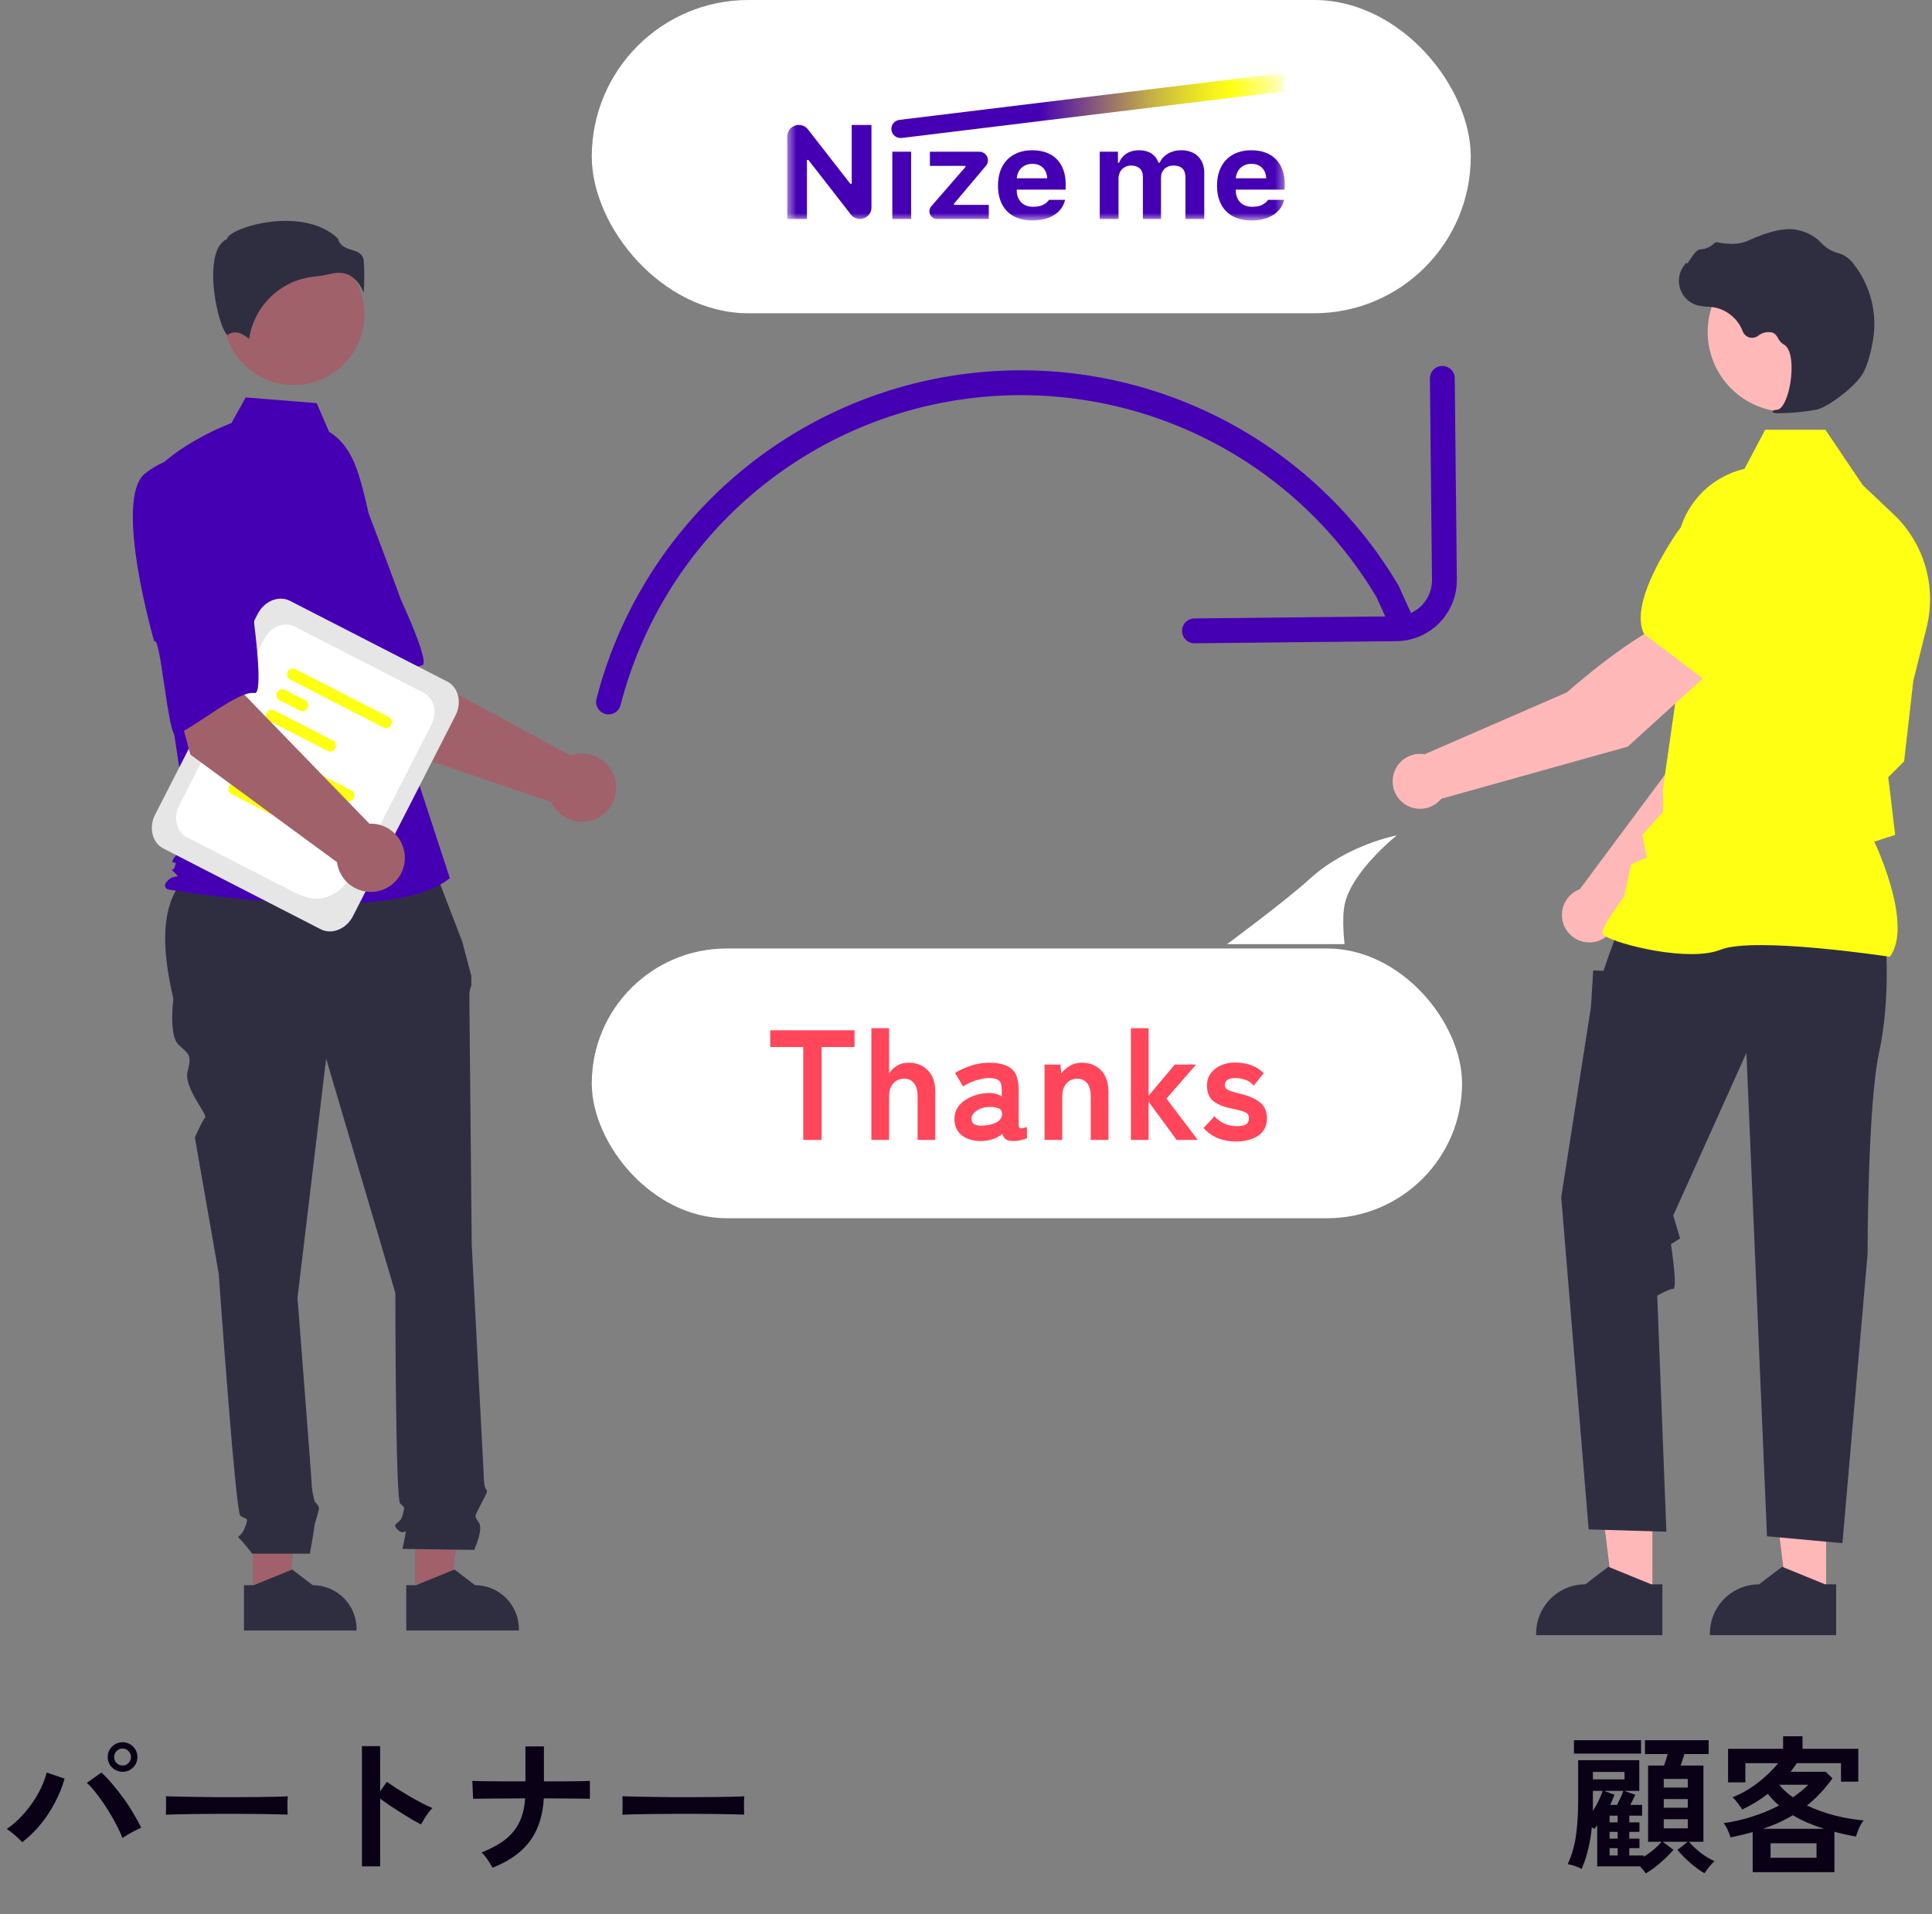 <svg width="222" height="220" viewBox="0 0 222 220" fill="none" xmlns="http://www.w3.org/2000/svg">
<rect x="0" y="0" width="222" height="220" fill="#808080" stroke="none"/>
<path d="M150.5 101C147.651 103.592 141 108.5 141 108.5H154.5C154.5 108.5 154.158 105.724 154.5 104C155.26 100.17 160.5 96 160.5 96C160.5 96 154.845 97.047 150.5 101Z" fill="white"/>
<g clip-path="url(#clip0_120_3)">
<rect x="68" y="109" width="100" height="31" rx="15.5" fill="white"/>
<g clip-path="url(#clip1_120_3)">
<path d="M92.302 131V120.326H88.504V118.4H98.188V120.326H94.408V131H92.302ZM100.128 131V118.166H102.162V123.368C102.354 123.032 102.642 122.744 103.026 122.504C103.41 122.252 103.872 122.126 104.412 122.126C105.312 122.126 106.044 122.414 106.608 122.99C107.184 123.566 107.472 124.412 107.472 125.528V131H105.438V126.014C105.438 125.33 105.3 124.82 105.024 124.484C104.748 124.136 104.376 123.962 103.908 123.962C103.392 123.962 102.972 124.142 102.648 124.502C102.324 124.85 102.162 125.372 102.162 126.068V131H100.128ZM112.894 131.126C111.958 131.162 111.184 130.958 110.572 130.514C109.972 130.07 109.672 129.428 109.672 128.588C109.672 127.976 109.858 127.454 110.23 127.022C110.602 126.59 111.082 126.254 111.67 126.014C112.258 125.762 112.864 125.63 113.488 125.618C113.8 125.594 114.094 125.618 114.37 125.69C114.646 125.762 114.892 125.864 115.108 125.996V125.24C115.108 124.676 114.988 124.31 114.748 124.142C114.508 123.974 114.154 123.89 113.686 123.89C113.182 123.89 112.648 123.986 112.084 124.178C111.532 124.358 111.058 124.586 110.662 124.862L109.744 123.296C110.236 122.984 110.83 122.714 111.526 122.486C112.222 122.246 112.942 122.126 113.686 122.126C114.802 122.126 115.642 122.354 116.206 122.81C116.77 123.254 117.052 124.064 117.052 125.24V129.218C117.052 129.47 117.106 129.614 117.214 129.65C117.334 129.686 117.598 129.644 118.006 129.524V130.802C117.826 130.886 117.598 130.958 117.322 131.018C117.058 131.09 116.77 131.126 116.458 131.126C116.086 131.126 115.798 131.066 115.594 130.946C115.402 130.814 115.264 130.598 115.18 130.298C114.88 130.55 114.532 130.748 114.136 130.892C113.74 131.024 113.326 131.102 112.894 131.126ZM112.858 129.362C113.53 129.338 114.082 129.206 114.514 128.966C114.958 128.726 115.168 128.384 115.144 127.94C115.132 127.652 114.982 127.454 114.694 127.346C114.418 127.238 114.07 127.196 113.65 127.22C113.062 127.232 112.576 127.382 112.192 127.67C111.808 127.946 111.622 128.258 111.634 128.606C111.658 129.146 112.066 129.398 112.858 129.362ZM120.026 131V122.342H121.844L121.952 123.368C122.192 123.032 122.51 122.744 122.906 122.504C123.302 122.252 123.77 122.126 124.31 122.126C125.21 122.126 125.942 122.414 126.506 122.99C127.082 123.566 127.37 124.412 127.37 125.528V131H125.336V126.014C125.336 125.33 125.198 124.82 124.922 124.484C124.646 124.136 124.274 123.962 123.806 123.962C123.29 123.962 122.87 124.142 122.546 124.502C122.222 124.85 122.06 125.372 122.06 126.068V131H120.026ZM129.948 131V118.166H131.982V125.924L134.988 122.342H137.436L134.034 126.248L137.634 131H135.204L131.982 126.608V131H129.948ZM142 131.18C141.292 131.18 140.62 131.06 139.984 130.82C139.348 130.568 138.784 130.172 138.292 129.632L139.552 128.282C140.224 129.038 141.076 129.416 142.108 129.416C142.6 129.416 142.954 129.35 143.17 129.218C143.398 129.074 143.512 128.816 143.512 128.444C143.512 128.264 143.458 128.12 143.35 128.012C143.242 127.892 143.038 127.784 142.738 127.688C142.45 127.592 142.024 127.49 141.46 127.382C140.62 127.214 139.948 126.938 139.444 126.554C138.94 126.17 138.688 125.564 138.688 124.736C138.688 124.196 138.832 123.734 139.12 123.35C139.408 122.954 139.798 122.648 140.29 122.432C140.782 122.216 141.328 122.108 141.928 122.108C142.6 122.108 143.212 122.21 143.764 122.414C144.316 122.606 144.796 122.912 145.204 123.332L144.07 124.754C143.782 124.442 143.458 124.22 143.098 124.088C142.738 123.956 142.36 123.89 141.964 123.89C141.52 123.89 141.202 123.968 141.01 124.124C140.83 124.28 140.74 124.466 140.74 124.682C140.74 124.838 140.782 124.97 140.866 125.078C140.962 125.186 141.142 125.288 141.406 125.384C141.67 125.48 142.054 125.588 142.558 125.708C143.518 125.936 144.262 126.266 144.79 126.698C145.318 127.13 145.582 127.736 145.582 128.516C145.582 129.392 145.246 130.058 144.574 130.514C143.914 130.958 143.056 131.18 142 131.18Z" fill="#FF465A"/>
</g>
</g>
<path d="M2.554 211.707C2.349 211.478 2.074 211.215 1.731 210.918C1.4 210.621 1.08 210.381 0.771 210.198C1.526 209.672 2.217 209.044 2.846 208.312C3.474 207.581 4.006 206.815 4.44 206.015C4.874 205.204 5.183 204.432 5.366 203.701L7.423 204.404C7.171 205.295 6.811 206.192 6.343 207.095C5.886 207.987 5.337 208.827 4.697 209.615C4.057 210.404 3.343 211.101 2.554 211.707ZM14.074 211.227C13.88 210.724 13.623 210.175 13.303 209.581C12.994 208.975 12.646 208.375 12.257 207.781C11.88 207.187 11.491 206.638 11.091 206.135C10.703 205.621 10.331 205.204 9.977 204.884L11.657 203.701C12.057 204.067 12.469 204.501 12.891 205.004C13.326 205.507 13.749 206.044 14.16 206.615C14.583 207.187 14.966 207.77 15.309 208.364C15.663 208.947 15.966 209.507 16.217 210.044C15.931 210.17 15.583 210.341 15.171 210.558C14.771 210.775 14.406 210.998 14.074 211.227ZM14.091 203.615C13.623 203.615 13.217 203.45 12.874 203.118C12.543 202.787 12.377 202.387 12.377 201.918C12.377 201.45 12.543 201.05 12.874 200.718C13.217 200.387 13.623 200.221 14.091 200.221C14.56 200.221 14.96 200.387 15.291 200.718C15.623 201.05 15.789 201.45 15.789 201.918C15.789 202.387 15.623 202.787 15.291 203.118C14.96 203.45 14.56 203.615 14.091 203.615ZM14.091 202.895C14.354 202.895 14.577 202.798 14.76 202.604C14.954 202.41 15.051 202.181 15.051 201.918C15.051 201.655 14.954 201.427 14.76 201.232C14.577 201.038 14.354 200.941 14.091 200.941C13.817 200.941 13.583 201.038 13.389 201.232C13.206 201.427 13.114 201.655 13.114 201.918C13.114 202.181 13.206 202.41 13.389 202.604C13.583 202.798 13.817 202.895 14.091 202.895ZM19.063 208.552C19.074 208.392 19.08 208.175 19.08 207.901C19.08 207.627 19.08 207.352 19.08 207.078C19.08 206.804 19.074 206.587 19.063 206.427C19.28 206.438 19.663 206.45 20.211 206.461C20.771 206.472 21.434 206.484 22.2 206.495C22.977 206.507 23.806 206.518 24.686 206.53C25.566 206.53 26.446 206.53 27.326 206.53C28.206 206.53 29.034 206.524 29.811 206.512C30.6 206.501 31.28 206.49 31.851 206.478C32.423 206.467 32.829 206.45 33.069 206.427C33.057 206.575 33.046 206.787 33.034 207.061C33.034 207.335 33.034 207.615 33.034 207.901C33.046 208.175 33.051 208.387 33.051 208.535C32.766 208.524 32.343 208.512 31.783 208.501C31.234 208.49 30.589 208.478 29.846 208.467C29.114 208.455 28.331 208.45 27.497 208.45C26.674 208.45 25.84 208.45 24.994 208.45C24.149 208.45 23.343 208.455 22.577 208.467C21.811 208.478 21.12 208.49 20.503 208.501C19.897 208.512 19.417 208.53 19.063 208.552ZM41.589 214.484V200.667H43.68V205.861L44.451 204.764C44.726 204.958 45.086 205.204 45.531 205.501C45.989 205.787 46.474 206.084 46.989 206.392C47.503 206.69 48 206.964 48.48 207.215C48.96 207.467 49.366 207.655 49.697 207.781C49.56 207.907 49.4 208.09 49.217 208.33C49.046 208.558 48.886 208.798 48.737 209.05C48.589 209.29 48.469 209.495 48.377 209.667C48.103 209.518 47.76 209.33 47.349 209.101C46.949 208.861 46.52 208.598 46.063 208.312C45.617 208.027 45.183 207.747 44.76 207.472C44.349 207.187 43.989 206.93 43.68 206.701V214.484H41.589ZM56.606 214.638C56.457 214.375 56.263 214.067 56.023 213.712C55.783 213.347 55.549 213.072 55.32 212.89C56.44 212.444 57.354 211.947 58.063 211.398C58.771 210.838 59.309 210.175 59.674 209.41C60.051 208.644 60.274 207.73 60.343 206.667C59.417 206.667 58.531 206.672 57.686 206.684C56.84 206.684 56.12 206.69 55.526 206.701C54.931 206.701 54.543 206.707 54.36 206.718L54.274 204.661C54.457 204.672 54.851 204.684 55.457 204.695C56.063 204.695 56.794 204.701 57.651 204.712C58.52 204.712 59.429 204.712 60.377 204.712V200.701H62.503V204.712C63.349 204.712 64.137 204.712 64.869 204.712C65.611 204.701 66.24 204.695 66.754 204.695C67.269 204.684 67.611 204.672 67.783 204.661V206.718C67.646 206.707 67.32 206.701 66.806 206.701C66.291 206.69 65.657 206.684 64.903 206.684C64.149 206.672 63.343 206.667 62.486 206.667C62.417 207.924 62.171 209.055 61.749 210.061C61.337 211.055 60.709 211.935 59.863 212.701C59.029 213.455 57.943 214.101 56.606 214.638ZM71.52 208.552C71.531 208.392 71.537 208.175 71.537 207.901C71.537 207.627 71.537 207.352 71.537 207.078C71.537 206.804 71.531 206.587 71.52 206.427C71.737 206.438 72.12 206.45 72.669 206.461C73.229 206.472 73.891 206.484 74.657 206.495C75.434 206.507 76.263 206.518 77.143 206.53C78.023 206.53 78.903 206.53 79.783 206.53C80.663 206.53 81.491 206.524 82.269 206.512C83.057 206.501 83.737 206.49 84.309 206.478C84.88 206.467 85.286 206.45 85.526 206.427C85.514 206.575 85.503 206.787 85.491 207.061C85.491 207.335 85.491 207.615 85.491 207.901C85.503 208.175 85.509 208.387 85.509 208.535C85.223 208.524 84.8 208.512 84.24 208.501C83.691 208.49 83.046 208.478 82.303 208.467C81.571 208.455 80.789 208.45 79.954 208.45C79.131 208.45 78.297 208.45 77.451 208.45C76.606 208.45 75.8 208.455 75.034 208.467C74.269 208.478 73.577 208.49 72.96 208.501C72.354 208.512 71.874 208.53 71.52 208.552Z" fill="#0A0117"/>
<path d="M189.103 215.29C189.023 215.164 188.926 215.032 188.811 214.895C188.697 214.758 188.577 214.621 188.451 214.484H183.531V209.77C183.486 209.838 183.429 209.907 183.36 209.975C183.303 210.044 183.246 210.112 183.189 210.181C183.143 210.147 183.097 210.112 183.051 210.078C183.017 210.044 182.971 210.01 182.914 209.975C182.743 211.747 182.354 213.347 181.749 214.775C181.497 214.65 181.229 214.535 180.943 214.432C180.657 214.341 180.389 214.272 180.137 214.227C180.606 213.221 180.92 212.147 181.08 211.004C181.251 209.861 181.337 208.547 181.337 207.061V202.278H188.366V205.81H186.634L187.903 206.255C187.823 206.438 187.731 206.632 187.629 206.838C187.537 207.032 187.44 207.227 187.337 207.421H188.691V208.655H187.217V209.427H188.383V210.524H187.217V211.295H188.383V212.392H187.217V213.232H188.88V213.387C189.28 213.124 189.663 212.844 190.029 212.547C190.394 212.238 190.691 211.941 190.92 211.655H189.377V202.895H191.211C191.36 202.484 191.497 202.044 191.623 201.575H189.017V199.981H196.337V201.575H193.56C193.491 201.77 193.417 201.987 193.337 202.227C193.269 202.467 193.194 202.69 193.114 202.895H195.737V211.655H194.074C194.429 212.078 194.874 212.501 195.411 212.924C195.96 213.335 196.491 213.655 197.006 213.884C196.823 214.055 196.617 214.278 196.389 214.552C196.171 214.827 195.994 215.067 195.857 215.272C195.331 214.975 194.783 214.575 194.211 214.072C193.64 213.581 193.154 213.084 192.754 212.581L193.937 211.655H191.057L192.291 212.581C191.869 213.072 191.366 213.57 190.783 214.072C190.2 214.587 189.64 214.992 189.103 215.29ZM180.857 201.524V199.981H188.571V201.524H180.857ZM183.034 204.49H186.669V203.632H183.034V204.49ZM191.177 210.112H193.937V209.067H191.177V210.112ZM191.177 207.747H193.937V206.752H191.177V207.747ZM191.177 205.432H193.937V204.438H191.177V205.432ZM185.023 207.421H185.811C185.949 207.158 186.08 206.89 186.206 206.615C186.343 206.33 186.451 206.061 186.531 205.81H184.32L185.52 206.255C185.451 206.438 185.371 206.632 185.28 206.838C185.2 207.032 185.114 207.227 185.023 207.421ZM183.017 208.124C183.269 207.747 183.491 207.358 183.686 206.958C183.88 206.547 184.04 206.164 184.166 205.81H183.034V207.37C183.034 207.495 183.034 207.621 183.034 207.747C183.034 207.872 183.029 207.998 183.017 208.124ZM184.954 213.232H185.88V212.392H184.954V213.232ZM184.954 211.295H185.88V210.524H184.954V211.295ZM184.954 209.427H185.88V208.655H184.954V209.427ZM201.394 215.152V210.541C200.994 210.655 200.577 210.764 200.143 210.867C199.72 210.97 199.291 211.067 198.857 211.158C198.777 210.907 198.669 210.627 198.531 210.318C198.406 210.01 198.246 209.741 198.051 209.512C199.171 209.364 200.274 209.112 201.36 208.758C202.457 208.404 203.48 207.981 204.429 207.49C203.949 207.09 203.52 206.644 203.143 206.152C202.229 206.85 201.246 207.45 200.194 207.952C200.137 207.838 200.04 207.695 199.903 207.524C199.777 207.341 199.64 207.158 199.491 206.975C199.343 206.792 199.206 206.65 199.08 206.547C199.777 206.272 200.451 205.924 201.103 205.501C201.766 205.067 202.371 204.598 202.92 204.095C203.48 203.592 203.949 203.101 204.326 202.621H200.554V204.832H198.566V200.975H204.891V199.535H207.12V200.975H213.531V204.747H211.543V202.621H206.469C206.354 202.792 206.234 202.964 206.109 203.135C205.994 203.295 205.874 203.455 205.749 203.615H209.794L210.566 204.37C209.674 205.604 208.697 206.644 207.634 207.49C208.629 207.958 209.691 208.341 210.823 208.638C211.966 208.924 213.074 209.112 214.149 209.204C214.034 209.33 213.914 209.507 213.789 209.735C213.674 209.952 213.571 210.181 213.48 210.421C213.389 210.661 213.32 210.872 213.274 211.055C212.863 210.987 212.451 210.907 212.04 210.815C211.629 210.724 211.211 210.621 210.789 210.507V215.152H201.394ZM203.451 213.49H208.731V211.827H203.451V213.49ZM202.577 210.164H209.606C208.977 209.97 208.36 209.747 207.754 209.495C207.149 209.232 206.566 208.935 206.006 208.604C205.48 208.924 204.931 209.215 204.36 209.478C203.789 209.73 203.194 209.958 202.577 210.164ZM206.023 206.547C206.354 206.318 206.669 206.084 206.966 205.844C207.263 205.604 207.537 205.358 207.789 205.107H204.446C204.869 205.632 205.394 206.112 206.023 206.547Z" fill="#0A0117"/>
<path d="M185.735 105.667L201.34 89.787L205.452 77.086L198.835 74.404C195.558 77.717 192.184 87.86 192.184 87.86L181.533 102.185C181.448 102.217 181.363 102.25 181.279 102.29C180.789 102.522 180.366 102.877 180.053 103.32C179.739 103.763 179.545 104.28 179.489 104.821C179.434 105.361 179.518 105.907 179.734 106.406C179.95 106.904 180.291 107.338 180.723 107.666C181.156 107.994 181.665 108.205 182.203 108.277C182.74 108.35 183.287 108.283 183.791 108.082C184.295 107.881 184.739 107.553 185.079 107.13C185.42 106.707 185.645 106.203 185.735 105.667Z" fill="#FFB8B8"/>
<path d="M197.031 75.857L205.398 78.283L205.429 78.277C208.504 77.678 210.937 72.556 212.437 68.365C212.93 66.983 212.881 65.464 212.3 64.116C211.718 62.769 210.648 61.693 209.305 61.105C208.312 60.679 207.219 60.539 206.151 60.703C205.082 60.866 204.081 61.325 203.259 62.029L199.087 65.629L197.031 75.857Z" fill="#FFFF14"/>
<path d="M189.872 183.544L185.372 183.544L183.231 166.151L189.872 166.151L189.872 183.544Z" fill="#FFB8B8"/>
<path d="M191.02 182.072L189.753 182.072L184.808 180.056L182.158 182.071C180.66 182.071 179.223 182.668 178.164 183.729C177.105 184.79 176.51 186.23 176.51 187.731V187.914L191.019 187.915L191.02 182.072Z" fill="#2F2E41"/>
<path d="M209.838 183.544L205.339 183.544L203.198 166.151L209.839 166.151L209.838 183.544Z" fill="#FFB8B8"/>
<path d="M210.986 182.072L209.72 182.072L204.775 180.056L202.124 182.071C200.627 182.071 199.19 182.668 198.131 183.729C197.072 184.79 196.477 186.23 196.477 187.731V187.914L210.986 187.915L210.986 182.072Z" fill="#2F2E41"/>
<path d="M216.7 108.625C216.7 108.625 217.225 114.944 215.912 120.999C214.598 127.054 214.598 144.108 214.598 144.108L211.708 177.34L203.039 176.55L200.674 120.999L192.267 139.692L193.055 142.324L192.005 142.982C192.005 142.982 192.793 148.116 192.267 148.116C191.742 148.116 190.428 148.906 190.428 148.906L191.479 176.023L182.546 175.76L179.394 137.585L182.809 115.734L183.072 111.521L184.254 111.57L184.856 109.81L185.962 106.782L216.7 108.625Z" fill="#2F2E41"/>
<path d="M217.154 109.953L217.201 109.887C219.701 106.378 215.94 97.948 215.373 96.726L217.762 95.949L217.224 91.366L216.969 89.323L218.796 87.493L218.801 87.447L219.852 78.232L221.379 72.112C221.955 69.799 221.906 67.373 221.237 65.085C220.569 62.796 219.304 60.727 217.574 59.091L214.042 55.754L209.75 49.389H202.828L200.455 53.882C198.154 54.414 196.112 55.739 194.686 57.626C193.259 59.512 192.538 61.84 192.649 64.204L193.187 75.986L191.081 90.656L191.079 93.31L188.71 95.949L189.227 98.542L187.424 99.317L186.627 103.041C186.298 103.476 184.123 106.383 184.123 107.177C184.123 107.297 184.21 107.412 184.399 107.54C185.881 108.546 194.075 110.597 197.701 109.143C201.564 107.595 216.919 109.917 217.074 109.94L217.154 109.953Z" fill="#FFFF14"/>
<path d="M205.395 47.335C210.458 47.335 214.562 43.222 214.562 38.148C214.562 33.075 210.458 28.962 205.395 28.962C200.332 28.962 196.228 33.075 196.228 38.148C196.228 43.222 200.332 47.335 205.395 47.335Z" fill="#FFB8B8"/>
<path d="M204.517 47.483C205.936 47.469 207.352 47.333 208.749 47.077C210.131 46.758 213.182 44.394 214.013 42.997C214.631 41.96 215.002 40.355 215.204 39.191C215.477 37.651 215.424 36.071 215.049 34.553C214.674 33.035 213.985 31.613 213.027 30.378C212.658 29.861 212.156 29.454 211.574 29.199C211.523 29.181 211.47 29.164 211.416 29.151C210.573 28.951 209.809 28.504 209.221 27.867C209.107 27.738 208.984 27.617 208.853 27.506C208.194 26.977 207.419 26.612 206.592 26.44C205.256 26.119 203.345 26.522 200.912 27.639C199.69 28.2 198.333 28.044 197.288 27.844C197.229 27.835 197.169 27.84 197.113 27.861C197.058 27.882 197.008 27.917 196.97 27.963C196.539 28.39 195.961 28.638 195.355 28.657C194.983 28.683 194.607 29.209 194.153 29.893C194.05 30.049 193.93 30.23 193.842 30.341L193.825 30.133L193.621 30.371C193.3 30.744 193.078 31.193 192.977 31.676C192.875 32.158 192.898 32.658 193.041 33.13C193.185 33.601 193.445 34.029 193.798 34.373C194.151 34.716 194.585 34.965 195.059 35.095C195.436 35.185 195.82 35.236 196.207 35.248C196.441 35.263 196.684 35.279 196.917 35.313C197.665 35.446 198.366 35.772 198.951 36.258C199.537 36.744 199.986 37.374 200.256 38.086C200.32 38.25 200.42 38.398 200.55 38.517C200.68 38.637 200.835 38.725 201.004 38.775C201.173 38.824 201.351 38.834 201.525 38.804C201.698 38.774 201.862 38.704 202.005 38.6C202.241 38.405 202.522 38.271 202.822 38.208C203.121 38.145 203.432 38.156 203.727 38.24C203.983 38.374 204.185 38.592 204.3 38.858C204.439 39.155 204.662 39.403 204.942 39.571C205.897 40.033 206.017 42.187 205.725 43.993C205.444 45.734 204.831 47.004 204.236 47.081C203.778 47.141 203.726 47.175 203.695 47.257L203.667 47.331L203.721 47.398C203.977 47.483 204.248 47.512 204.517 47.483Z" fill="#2F2E41"/>
<path d="M196.911 76.84L192.505 71.214C188.016 72.452 180.052 79.566 180.052 79.566L163.697 86.678C163.151 86.586 162.591 86.64 162.072 86.834C161.554 87.028 161.095 87.356 160.743 87.784C160.391 88.212 160.158 88.726 160.067 89.273C159.976 89.82 160.03 90.381 160.225 90.901C160.419 91.42 160.746 91.879 161.174 92.231C161.601 92.584 162.114 92.817 162.66 92.907C163.206 92.998 163.767 92.943 164.285 92.748C164.803 92.552 165.26 92.224 165.611 91.795L187.036 85.805L196.911 76.84Z" fill="#FFB8B8"/>
<path d="M195.855 78.126L202.808 70.359L203.194 64.856C203.265 63.775 203.034 62.696 202.526 61.74C202.018 60.784 201.253 59.99 200.318 59.447C199.046 58.719 197.545 58.502 196.119 58.841C194.694 59.18 193.45 60.048 192.639 61.271C190.182 64.981 187.539 69.998 188.899 72.826L188.913 72.855L195.855 78.126Z" fill="#FFFF14"/>
<path d="M43.555 85.432L35.102 72.131L44.89 66.878L47.459 77.027L65.559 86.828C66.273 86.57 67.047 86.526 67.786 86.702C68.525 86.877 69.197 87.264 69.721 87.816C70.244 88.368 70.596 89.06 70.733 89.809C70.87 90.557 70.787 91.329 70.494 92.031C70.201 92.734 69.711 93.335 69.082 93.763C68.454 94.19 67.715 94.425 66.956 94.439C66.197 94.453 65.45 94.246 64.806 93.841C64.162 93.437 63.65 92.854 63.331 92.163L43.555 85.432Z" fill="#A0616A"/>
<path d="M28.927 56.176C26.271 60.084 35.709 74.287 35.709 74.287C36.169 73.294 40.564 84.447 41.3 83.788C43.392 81.915 46.668 76.7 48.488 76.467C49.529 76.334 46.074 68.935 46.074 68.935C46.074 68.935 44.494 64.566 42.351 58.985C41.774 57.396 40.806 55.979 39.536 54.866C38.266 53.752 36.735 52.98 35.086 52.619C35.086 52.619 31.583 52.269 28.927 56.176Z" fill="#4600B4"/>
<path d="M29.057 183.482L33.071 183.482L34.981 167.966L29.056 167.967L29.057 183.482Z" fill="#A0616A"/>
<path d="M28.033 182.169L29.163 182.169L33.574 180.371L35.938 182.169C37.274 182.169 38.556 182.701 39.501 183.647C40.445 184.594 40.976 185.878 40.976 187.217V187.381L28.033 187.381L28.033 182.169Z" fill="#2F2E41"/>
<path d="M47.706 183.482L51.72 183.482L53.63 167.966L47.705 167.967L47.706 183.482Z" fill="#A0616A"/>
<path d="M46.682 182.169L47.812 182.169L52.223 180.371L54.587 182.169C55.923 182.169 57.205 182.701 58.15 183.647C59.094 184.594 59.625 185.878 59.625 187.217V187.381L46.682 187.381L46.682 182.169Z" fill="#2F2E41"/>
<path d="M49.444 98.656L23.334 99.311C18.375 102.01 18.299 107.851 19.924 114.787C19.924 114.787 19.376 118.91 20.473 120.009C21.57 121.108 22.118 121.108 21.57 123.032C21.021 124.956 23.919 128.098 23.567 128.451C23.215 128.803 22.392 130.727 22.392 130.727L25.135 146.392C25.135 146.392 27.055 173.6 27.603 174.15C28.152 174.7 28.7 174.15 28.152 175.524C27.603 176.898 27.055 176.349 27.603 176.898C28.089 177.423 28.547 177.974 28.975 178.547H35.605C35.605 178.547 36.105 175.799 36.105 175.524C36.105 175.249 36.654 173.6 36.654 173.326C36.654 173.051 36.169 172.565 36.169 172.565C36.001 172.006 35.888 171.433 35.831 170.852C35.831 170.302 34.185 149.141 34.185 149.141L37.476 121.658L45.43 148.591C45.43 148.591 45.43 172.226 45.978 172.776C46.527 173.326 46.527 173.051 46.252 174.15C45.978 175.249 44.881 174.974 45.704 175.799C46.527 176.623 46.801 175.249 46.527 176.623L46.252 177.998L54.48 178.116C54.48 178.116 55.577 175.799 55.028 174.974C54.48 174.15 54.513 174.375 55.182 173.026C55.851 171.677 56.125 171.402 55.851 171.127C55.577 170.852 55.577 169.39 55.577 169.39L54.206 143.094C54.206 143.094 53.931 115.337 53.931 114.512C53.911 114.088 53.989 113.665 54.159 113.276V112.157L53.109 108.191L49.444 98.656Z" fill="#2F2E41"/>
<path d="M33.759 44.251C38.239 44.251 41.871 40.611 41.871 36.121C41.871 31.631 38.239 27.992 33.759 27.992C29.278 27.992 25.646 31.631 25.646 36.121C25.646 40.611 29.278 44.251 33.759 44.251Z" fill="#A0616A"/>
<path d="M37.815 49.624C39.562 50.665 40.608 52.578 41.208 54.525C42.319 58.129 42.988 61.856 43.2 65.622L43.834 76.897L51.685 100.906C44.88 106.675 19.305 102.217 19.305 102.217C19.305 102.217 18.52 101.955 19.305 101.168C20.09 100.382 20.855 101.079 20.07 100.292C19.285 99.505 19.826 100.382 20.087 99.595C20.349 98.808 20.087 99.333 19.826 99.07C19.564 98.808 21.852 96.448 21.852 96.448L19.758 82.667L17.141 54.869C20.281 50.935 26.597 48.616 26.597 48.616L28.229 45.673L36.388 46.327L37.815 49.624Z" fill="#4600B4"/>
<path d="M40.446 31.802C41.077 32.273 41.544 32.931 41.782 33.682C41.873 32.454 41.879 31.222 41.799 29.993C41.703 29.13 41.097 28.936 40.395 28.711C39.76 28.507 39.043 28.278 38.85 27.439C36.3 24.953 31.861 25.079 28.823 25.946C27.151 26.423 26.189 27.036 26.103 27.395L26.085 27.469L26.017 27.503C24.729 28.149 24.478 30.188 24.494 31.785C24.526 34.793 25.562 38.209 26.146 38.487C26.177 38.502 26.185 38.496 26.198 38.485C27.078 37.781 28.15 38.538 28.622 38.95C28.9 37.08 29.795 35.358 31.164 34.058C32.534 32.758 34.298 31.955 36.176 31.778C36.79 31.719 37.398 31.617 37.997 31.472C38.301 31.394 38.614 31.352 38.928 31.35C39.468 31.342 39.998 31.5 40.446 31.802Z" fill="#2F2E41"/>
<path d="M36.846 106.786L18.776 97.511C17.491 96.852 17.065 95.102 17.827 93.611L29.609 70.557C30.371 69.066 32.037 68.39 33.322 69.05L51.392 78.324C52.677 78.983 53.103 80.733 52.341 82.224L40.559 105.278C39.797 106.769 38.131 107.445 36.846 106.786Z" fill="#E6E6E6"/>
<path d="M33.759 102.522L21.482 96.221C20.278 95.603 19.879 93.965 20.593 92.568L30.381 73.415C31.095 72.019 32.655 71.386 33.858 72.004L48.687 79.614C49.891 80.232 50.289 81.87 49.575 83.267L44.258 93.671C41.079 99.891 39.121 105.274 33.759 102.522Z" fill="white"/>
<path d="M39.829 92.063L28.955 86.482C28.822 86.387 28.727 86.247 28.689 86.088C28.65 85.929 28.669 85.762 28.744 85.616C28.818 85.47 28.943 85.356 29.094 85.295C29.245 85.234 29.413 85.229 29.568 85.281L40.442 90.862C40.575 90.957 40.67 91.097 40.708 91.256C40.747 91.415 40.727 91.582 40.653 91.728C40.579 91.874 40.454 91.988 40.303 92.049C40.152 92.11 39.983 92.115 39.829 92.063Z" fill="#FFFF14"/>
<path d="M30.224 90.127L27.742 88.853C27.61 88.758 27.515 88.619 27.476 88.46C27.438 88.301 27.457 88.133 27.532 87.988C27.606 87.842 27.73 87.728 27.882 87.667C28.033 87.605 28.201 87.6 28.356 87.653L30.838 88.927C30.971 89.022 31.065 89.161 31.104 89.32C31.142 89.479 31.123 89.647 31.048 89.792C30.974 89.938 30.85 90.052 30.698 90.113C30.547 90.175 30.379 90.18 30.224 90.127Z" fill="#FFFF14"/>
<path d="M33.407 94.754L26.53 91.225C26.397 91.13 26.303 90.99 26.264 90.832C26.226 90.673 26.245 90.505 26.32 90.359C26.394 90.214 26.518 90.1 26.67 90.038C26.821 89.977 26.989 89.972 27.144 90.025L34.021 93.554C34.154 93.649 34.248 93.789 34.287 93.948C34.325 94.107 34.306 94.274 34.231 94.42C34.157 94.566 34.033 94.679 33.881 94.741C33.73 94.802 33.562 94.807 33.407 94.754Z" fill="#FFFF14"/>
<path d="M44.132 83.643L33.258 78.062C33.125 77.967 33.031 77.827 32.992 77.668C32.953 77.51 32.973 77.342 33.047 77.196C33.122 77.051 33.246 76.937 33.397 76.875C33.548 76.814 33.717 76.809 33.871 76.862L44.745 82.443C44.879 82.537 44.973 82.677 45.012 82.836C45.05 82.995 45.031 83.163 44.956 83.308C44.882 83.454 44.758 83.568 44.606 83.629C44.455 83.691 44.287 83.696 44.132 83.643Z" fill="#FFFF14"/>
<path d="M34.527 81.707L32.046 80.434C31.913 80.339 31.818 80.199 31.78 80.04C31.741 79.881 31.761 79.713 31.835 79.568C31.91 79.422 32.034 79.308 32.185 79.247C32.336 79.186 32.505 79.181 32.659 79.233L35.141 80.507C35.274 80.602 35.368 80.742 35.407 80.9C35.446 81.059 35.426 81.227 35.352 81.373C35.277 81.518 35.153 81.632 35.002 81.694C34.85 81.755 34.682 81.76 34.527 81.707Z" fill="#FFFF14"/>
<path d="M37.711 86.334L30.834 82.805C30.701 82.71 30.606 82.57 30.568 82.411C30.529 82.252 30.549 82.085 30.623 81.939C30.698 81.794 30.822 81.68 30.973 81.618C31.124 81.557 31.293 81.552 31.447 81.605L38.324 85.134C38.457 85.229 38.551 85.369 38.59 85.528C38.629 85.686 38.609 85.854 38.535 86C38.46 86.145 38.336 86.259 38.185 86.321C38.033 86.382 37.865 86.387 37.711 86.334Z" fill="#FFFF14"/>
<path d="M21.872 86.715L17.79 71.485L28.699 69.416L28.112 79.869L42.446 94.659C43.205 94.628 43.956 94.819 44.608 95.208C45.261 95.598 45.786 96.169 46.12 96.853C46.454 97.536 46.583 98.302 46.49 99.058C46.397 99.813 46.087 100.525 45.597 101.107C45.107 101.688 44.459 102.115 43.732 102.334C43.004 102.553 42.229 102.555 41.501 102.34C40.772 102.125 40.122 101.702 39.629 101.124C39.136 100.545 38.821 99.835 38.724 99.08L21.872 86.715Z" fill="#A0616A"/>
<path d="M16.674 54.409C12.971 57.339 17.723 73.725 17.723 73.725C18.459 72.915 19.314 84.876 20.214 84.468C22.77 83.311 27.455 79.32 29.262 79.645C30.294 79.831 29.212 71.734 29.212 71.734C29.212 71.734 29.013 67.091 28.639 61.123C28.564 59.434 28.065 57.791 27.186 56.347C26.308 54.904 25.079 53.706 23.614 52.866C23.614 52.866 20.377 51.48 16.674 54.409Z" fill="#4600B4"/>
<rect x="68" width="101" height="36" rx="18" fill="white"/>
<mask id="mask0_120_3" style="mask-type:luminance" maskUnits="userSpaceOnUse" x="90" y="8" width="58" height="18">
<path d="M147.621 8.374H90.457V25.336H147.621V8.374Z" fill="white"/>
</mask>
<g mask="url(#mask0_120_3)">
<path d="M109.614 23.415L113.291 19.055C113.44 18.878 113.523 18.653 113.523 18.421C113.523 17.876 113.078 17.434 112.528 17.434H106.851V19.06H110.937V19.186L107.006 23.713C106.868 23.873 106.792 24.076 106.792 24.288C106.792 24.773 107.187 25.167 107.677 25.167H113.619V23.541H109.614V23.415Z" fill="#4600B4"/>
<path d="M121.438 18.3C121.108 17.966 120.706 17.71 120.231 17.532C119.755 17.355 119.215 17.267 118.612 17.267C118.008 17.267 117.455 17.361 116.969 17.55C116.484 17.739 116.07 18.01 115.729 18.36C115.387 18.71 115.125 19.137 114.945 19.64C114.764 20.142 114.674 20.709 114.674 21.34C114.674 21.972 114.763 22.527 114.942 23.023C115.12 23.518 115.38 23.938 115.722 24.282C116.064 24.626 116.48 24.888 116.969 25.067C117.46 25.247 118.017 25.336 118.641 25.336C119.14 25.336 119.603 25.281 120.027 25.171C120.45 25.062 120.823 24.904 121.145 24.698C121.467 24.492 121.734 24.243 121.944 23.951C122.155 23.658 122.302 23.33 122.387 22.965H120.539C120.386 23.216 120.1 23.424 119.815 23.561C119.53 23.7 119.131 23.764 118.702 23.764C118.419 23.764 118.164 23.721 117.936 23.634C117.707 23.547 117.513 23.424 117.352 23.263C117.191 23.102 117.064 22.906 116.973 22.677C116.882 22.448 116.834 22.188 116.829 21.898V21.794H122.453V21.17C122.453 20.558 122.366 20.01 122.193 19.526C122.019 19.043 121.768 18.633 121.438 18.3ZM116.836 20.491C116.856 20.239 116.914 20.012 117.007 19.807C117.101 19.603 117.227 19.43 117.383 19.285C117.539 19.14 117.721 19.028 117.929 18.948C118.137 18.869 118.368 18.829 118.62 18.829C119.13 18.829 119.537 18.977 119.839 19.273C120.141 19.571 120.304 19.976 120.33 20.49H116.837L116.836 20.491Z" fill="#4600B4"/>
<path d="M137.662 17.967C137.434 17.743 137.156 17.57 136.827 17.448C136.497 17.327 136.129 17.265 135.723 17.265C135.436 17.265 135.164 17.299 134.907 17.367C134.649 17.435 134.413 17.532 134.2 17.658C133.987 17.784 133.801 17.935 133.64 18.11C133.479 18.285 133.351 18.481 133.257 18.696H133.124C132.96 18.243 132.687 17.891 132.303 17.64C131.919 17.391 131.437 17.265 130.858 17.265C130.59 17.265 130.337 17.298 130.097 17.363C129.856 17.429 129.64 17.523 129.446 17.647C129.254 17.77 129.084 17.922 128.938 18.099C128.792 18.277 128.677 18.476 128.593 18.695H128.46V17.433H126.365V25.166H128.527V20.51C128.527 20.295 128.563 20.097 128.635 19.914C128.707 19.732 128.807 19.575 128.935 19.445C129.063 19.313 129.217 19.21 129.392 19.136C129.568 19.061 129.762 19.024 129.975 19.024C130.401 19.024 130.734 19.136 130.971 19.36C131.208 19.584 131.327 19.902 131.327 20.314V25.165H133.407V20.432C133.407 20.227 133.44 20.037 133.507 19.864C133.574 19.691 133.67 19.543 133.797 19.419C133.924 19.296 134.076 19.199 134.254 19.128C134.433 19.058 134.63 19.024 134.848 19.024C135.76 19.024 136.215 19.482 136.215 20.398V25.166H138.378V19.859C138.378 19.462 138.315 19.103 138.192 18.783C138.068 18.463 137.893 18.191 137.665 17.967H137.662Z" fill="#4600B4"/>
<path d="M146.607 18.3C146.278 17.966 145.876 17.71 145.4 17.532C144.925 17.355 144.384 17.267 143.781 17.267C143.177 17.267 142.624 17.361 142.139 17.55C141.653 17.739 141.239 18.01 140.898 18.36C140.557 18.71 140.295 19.137 140.115 19.64C139.933 20.142 139.844 20.709 139.844 21.34C139.844 21.972 139.932 22.527 140.111 23.023C140.29 23.518 140.55 23.938 140.891 24.282C141.232 24.626 141.649 24.888 142.139 25.067C142.63 25.247 143.186 25.336 143.81 25.336C144.31 25.336 144.773 25.281 145.196 25.171C145.62 25.062 145.992 24.904 146.315 24.698C146.637 24.492 146.903 24.243 147.113 23.951C147.324 23.658 147.471 23.33 147.556 22.965H145.708C145.555 23.216 145.269 23.424 144.984 23.561C144.699 23.7 144.301 23.764 143.871 23.764C143.588 23.764 143.333 23.721 143.105 23.634C142.877 23.547 142.683 23.424 142.522 23.263C142.361 23.102 142.234 22.906 142.142 22.677C142.051 22.448 142.003 22.188 141.998 21.898V21.794H147.622V21.17C147.622 20.558 147.536 20.01 147.362 19.526C147.188 19.043 146.937 18.633 146.607 18.3ZM142.004 20.491C142.024 20.239 142.082 20.012 142.176 19.807C142.269 19.603 142.395 19.43 142.551 19.285C142.707 19.14 142.889 19.028 143.097 18.948C143.305 18.869 143.536 18.829 143.788 18.829C144.298 18.829 144.705 18.977 145.007 19.273C145.309 19.571 145.472 19.976 145.498 20.49H142.006L142.004 20.491Z" fill="#4600B4"/>
<path d="M97.869 21.118H97.707L97.703 21.113L92.838 14.87C92.584 14.546 92.201 14.36 91.787 14.36C91.055 14.36 90.457 14.952 90.457 15.681V25.167H92.725V18.379H92.887L92.891 18.384L97.775 24.661C98.024 24.978 98.413 25.167 98.818 25.167C99.544 25.167 100.137 24.579 100.137 23.857V14.36H97.869V21.118Z" fill="#4600B4"/>
<path d="M104.696 17.434H102.533V25.167H104.696V17.434Z" fill="#4600B4"/>
<path d="M147.621 8.374L103.349 13.776C102.77 13.846 102.36 14.369 102.431 14.944C102.502 15.518 103.028 15.926 103.606 15.856L147.571 10.493L147.622 10.486V8.374H147.621Z" fill="url(#paint0_linear_120_3)"/>
</g>
<path d="M69.925 80.668C72.332 71.314 77.465 62.882 84.674 56.439C91.883 49.996 100.845 45.831 110.426 44.471C120.007 43.11 129.777 44.616 138.501 48.797C147.224 52.978 154.509 59.647 159.434 67.96L161.351 72.175M161.351 72.175C162.657 71.946 163.838 71.262 164.685 70.244C165.531 69.226 165.988 67.942 165.974 66.619L165.733 43.48M161.351 72.175C161.054 72.227 160.75 72.254 160.441 72.257L137.253 72.499" stroke="#4600B4" stroke-width="2.857" stroke-linecap="round" stroke-linejoin="round"/>
<defs>
<linearGradient id="paint0_linear_120_3" x1="102.422" y1="12.119" x2="149.551" y2="12.119" gradientUnits="userSpaceOnUse">
<stop offset="0.36" stop-color="#4600B4"/>
<stop offset="0.41" stop-color="#5E229E"/>
<stop offset="0.53" stop-color="#976F6D"/>
<stop offset="0.63" stop-color="#C3AD47"/>
<stop offset="0.72" stop-color="#E3D92B"/>
<stop offset="0.79" stop-color="#F7F41A"/>
<stop offset="0.83" stop-color="#FFFF14"/>
<stop offset="1" stop-color="#FFFFF1"/>
</linearGradient>
<clipPath id="clip0_120_3">
<rect x="68" y="109" width="100" height="31" rx="15.5" fill="white"/>
</clipPath>
<clipPath id="clip1_120_3">
<rect width="100" height="33" fill="white" transform="translate(68 109)"/>
</clipPath>
</defs>
</svg>
